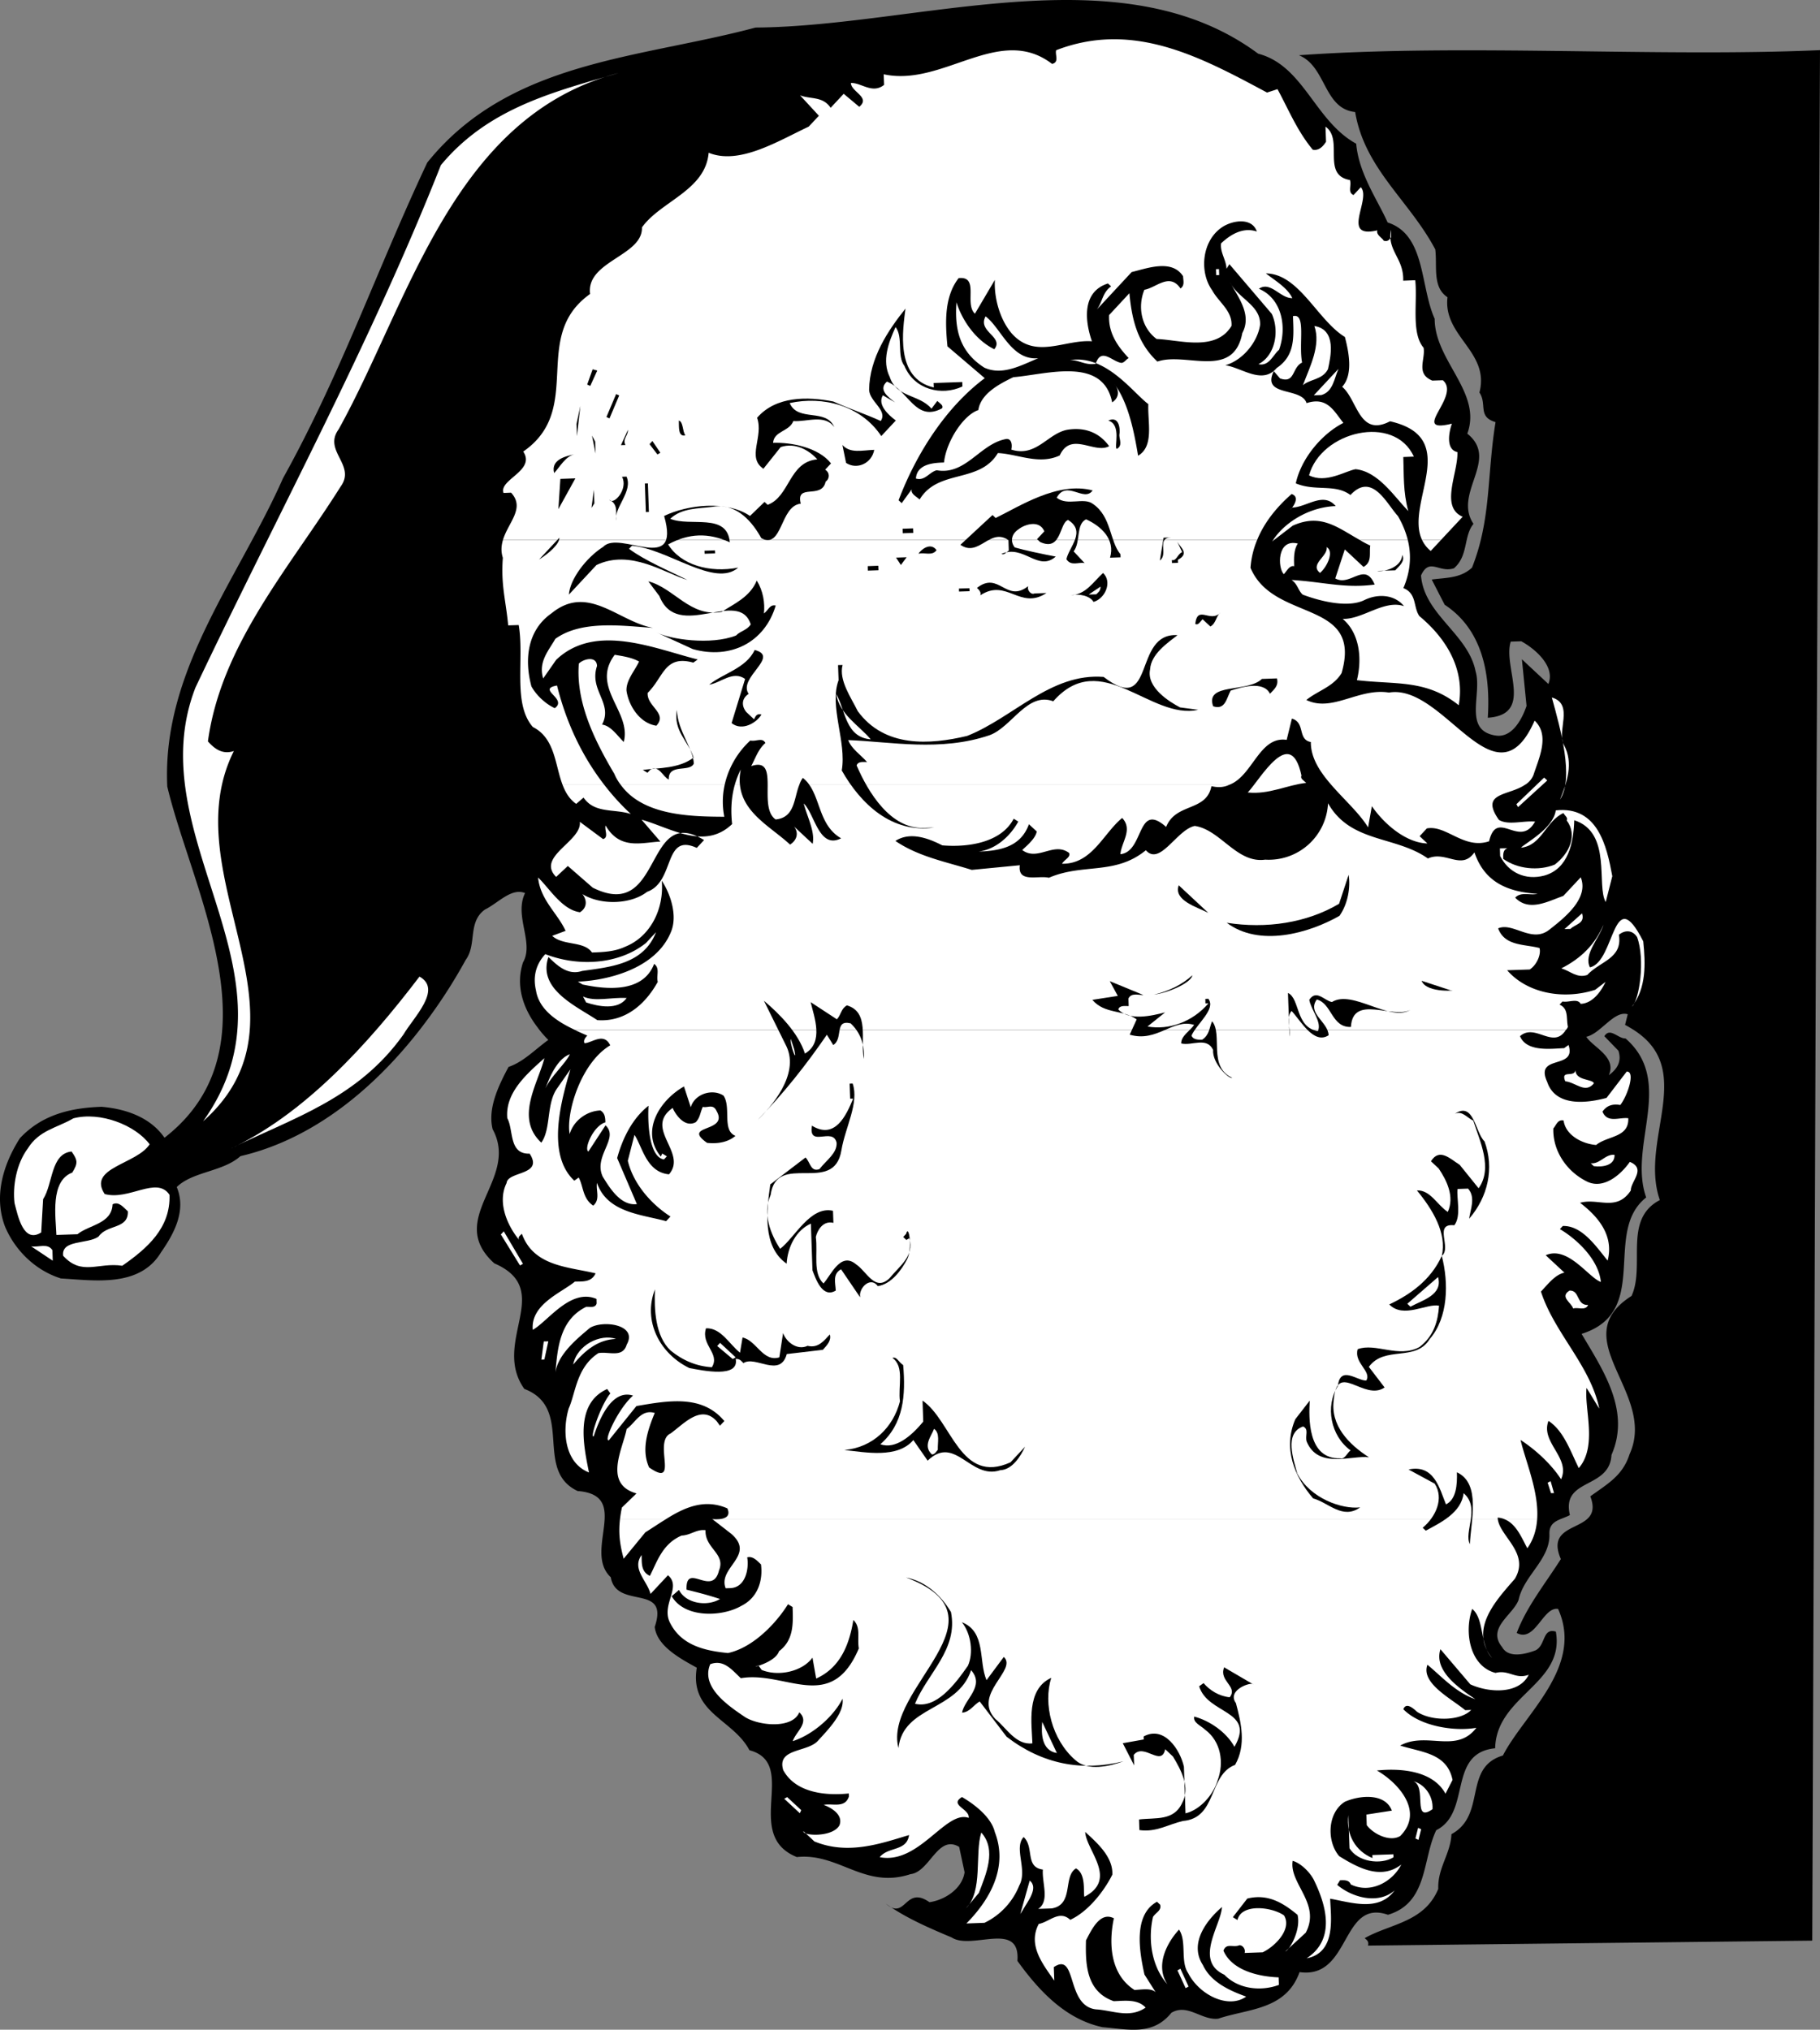 <svg xmlns="http://www.w3.org/2000/svg" width="120.866" height="134.772"><rect width="100%" height="100%" fill="#808080" stroke="none"/><path d="M28 68.217c-3.102 4.039-7.2 7.426-12.032 8.55-1.164 1.044-3.164 1.012-4.23 2.051.656 1.578-.192 3.11-1.047 4.34-1.418 2.352-4.438 1.856-6.645 1.73-1.719-.538-3.07-1.894-3.723-3.472-.773-2.074-.047-4.2.996-5.836 1.446-1.55 3.332-2.02 5.43-2.09 1.606.14 3.227.688 4.176 2.055 2.617-2.031 3.664-4.578 3.844-7.328h13.23m78.383 0c-.332.285-.676.543-1.035.625.426.687 2.047 1.332 1.492 2.55.582-.421.867-.93.64-1.624l-.933-.965c.379-.614.906.168 1.406.148 3.305 2.887.149 7.102 1.371 10.559-2.922 2.304.364 7.594-4.289 9.058 1.383 2.352 3.281 5.086 1.985 8.036-.121 2.304-3.352 1.515-2.762 3.996-.59.32-1.39.351-1.36 1.25.06 1.699-1.703 2.761-2.046 4.375-.368 1.011-2.137 1.875-1.094 3.14.43.785 1.617.442 2.21.219.688-.32.45-1.516 1.356-1.246.625 3.48-3.953 4.242-4.03 7.746-3.192.313-1.552 4.258-3.911 5.438-.934 1.933-.535 4.824-3.207 5.617-3.14-1.09-2.453 4.289-5.871 3.808-.91 2.532-3.418 2.418-5.395 3.09-1.097.137-2.039-1.031-3.117-.39-1.246 1.542-2.863 1.097-4.57.957-2.418-.516-4.184-2.356-5.656-4.403.207-2.71-3.024-.695-4.356-1.55-1.523-.645-3.047-1.294-4.383-2.25 1.344 1.156 1.258-1.243 2.899-.098.996-.137 2.172-.88 2.332-1.985l-.36-1.687c-1.43-.852-1.941 1.668-3.238 1.812-3.066 1.008-4.75-1.433-7.543-1.136-3.652-1.473.184-6.211-3.148-7.094-1.075-2.063-3.989-2.461-3.496-5.48-1.02-.567-2.649-1.41-2.793-2.708.996-2.933-2.543-1.109-2.918-3.296-1.864-1.739 1.41-5.454-2.204-5.727-2.949-1.398-.19-5.496-3.539-6.781-2.21-3.125 2.075-6.578-1.992-8.336-3.304-2.988 1.707-5.563-.11-8.903-.347-1.386.4-2.914 1.056-4.14.988-.332 1.761-1.16 2.64-1.793a6.722 6.722 0 0 1-.715-.832h70.684"/><path d="m120.573 68.217-.222 60.64-29.504.329c.086-.301-.117-.395-.219-.493 1.668-.957 3.965-1.039 4.887-3.273-.047-1.399.82-2.328.875-3.633 2.36-1.281.746-4.43 3.418-5.223 1.406-2.75 5.398-5.89 3.664-9.734-1.004-.164-1.524 2.258-2.746 1.598.64-1.723 1.886-3.266 2.93-4.907-1.196-2.757 2.945-1.601 1.956-4.167 1.172-.844 2.153-1.38 2.606-2.793 1.855-4.067-4.371-7.653.133-10.512.93-2.035-.578-5.082 1.879-6.367-1.418-4.07 2.62-8.813-2.016-11.465h12.36m-105.805 0c.347-5.32-2.575-11.41-3.66-15.992-.368-7.696 4.722-13.774 7.69-20.48 3.86-6.942 6.22-13.829 9.575-20.95C33.84 4.002 42.441 3.9 50.174 1.83c10.806-.078 24.24-5.05 33.38 1.734 3.031.793 3.758 4.473 6.511 5.977.172 1.996 1.434 3.754 2.086 5.23 2.532.813 2.149 4.227 3.125 6.395 0 2.8 3.172 4.89 2.168 7.629 2.16 1.726-.964 3.937.41 5.988-.671.824-.328 2.113-1.296 2.95-.993.331-1.63-.743-2.188.476.192 2.594 3.14 3.89 3.625 6.375.453 1.488-.863 3.934 1.352 4.258 1.105.16 1.758-1.164 2.031-1.973l-.309-3.094 1.758 1.641c.461-1.117-.777-2.273-1.8-2.836l-.7.023c-.539 1.72 1.57 4.848-1.523 5.055.195-3.008-.406-5.89-2.864-7.504l-.859-1.672c.895-.129 1.899-.066 2.676-.793 1.285-3.246.984-6.136 1.562-9.66-1.214-.36-.543-1.183-1.07-1.965.707-2.726-2.43-3.718-2.121-6.328-1.023-.664-.672-2.078-.812-3.175-1.715-3.243-4.688-5.34-5.32-9.122-2.11-.222-1.907-3.03-3.735-3.77 10.781-.776 23.918.138 34.605-.339l-.238 50.406-.055 14.48h-12.36a3.526 3.526 0 0 0-.292-.163l.176-.707c-.582-.172-1.133.39-1.715.87H35.698c-.941-1.226-1.48-2.75-.965-4.312.754-1.324-.609-3.078.137-4.605-.914-.367-1.777.66-2.664 1.094-1.168.84-.52 2.32-1.281 3.347a34.618 34.618 0 0 1-2.926 4.477H14.77"/><path fill="#fff" d="M44.183 100.897c-.457.28-.899.585-1.325.847l-1.44 1.754c-.27-1.004-.345-1.71-.247-2.601h3.012m55.289 0c.18 1.152 2.133 2.257 1.129 3.933-1.153 1.34-3.086 3.313-1.516 5.258-.832-.871-.492-2.586-1.316-3.258-.547 1.52-.168 3.809 1.55 4.25.891-.23 1.317.453 2.204.121-.653 1.324-2.66 1.196-3.88.637l-1.984-2.332c-.449 1.418 1.192 2.562 2.32 3.32-1.316-.453-2.253-1.52-3.183-2.289-.457 1.219 1.578 2.246 2.508 3.016l.398-.016c-.676.723-2.574.79-3.597.125-.207-.191-.723-.676-.907-.168 1.14 1.16 3.453 1.48 4.848 1.23-1.34 1.75-3.297.22-5.063 1.18 1.415.45 3.118.493 3.48 2.282l-.468.914c-.855-1.57-3.058-1.696-4.555-1.54 1.329.754 3.196 2.688 1.551 4.348-.683.422-1.804-.136-2.226-.722l-.024-.7 1.692-.261c-.442-1.184-2.137-1.024-3.121-.59-1.176.742-1.211 2.644-.375 3.613 1.226.758 2.757 1.606 4.12.559-.562 1.12-2.03 1.972-3.355 1.316-.11-.297-.41-.285-.71-.273l-.188.304c1.031.868 2.746 1.305 3.812.368-1.047 1.437-2.87.8-4.281.55.043 1.2.426 3.586-1.562 3.957 1.957-1.27 1.277-3.547.52-5.12-.216-.493-.84-1.173-1.446-1.352-.25 1.511 1.898 2.836.867 4.773l-1.36 1.25c.297-.113 1.051-1.437.817-2.434-.926-.765-1.95-1.43-3.34-1.082l-.957 1.235.305.187c.261-1.109 2.273-.879 3.094-.304.53.879-.532 2.02-1.418 2.449l-1.2.043c.09-.305-.218-.594-.414-.488-.398.117-.808-.172-.992.336.547 1.28 2.262 1.722 3.668 1.773l.016.5c-1.188.441-2.692.293-3.625-.676-2.035-.93-.215-3.293-.157-4.496-.972.836-2.218 2.379-1.27 3.848.544 1.18 1.864 1.734 2.876 2.101-1.168.84-3.106-.093-3.856-1.566-.527-.785-.074-2.102-.601-2.883-.77.828-1.617 2.36-.774 3.629-1.043-1.164-1.304-2.957-.957-4.469.192-.304.586-.422.473-.816l-.207-.192c-1.57.856-1.187 3.243-.832 4.832l.742 1.172c-.312-.289-.906-.168-1.406-.148-1.637-1.047-1.711-3.145-1.367-4.758-.918-.469-1.477.754-1.852 1.465-.043 1.605.02 3.402 1.844 4.039.7-.023 1.594-.156 2.117.426-1.078.738-2.195.18-3.3.117-2.008-.23-1.235-3.86-2.798-2.805l.032.899c-.739-1.075-1.785-2.336-1.032-3.766.696-.125 1.368-.95 2.09-.273 1.18-.54 2.235-1.88 2.797-3 .059-1.204-1.074-2.16-1.8-2.836.042 1.199 2.21 3.125-.051 4.304-.106-.199.148-1.507-.563-1.882-.883.53-.117 2.406-1.61 2.656l-.898.031c.782-.527.239-1.707.309-2.61-1.207-.16-.555-1.484-1.277-2.16-.676.727.277 2.192-.29 3.215a4.663 4.663 0 0 1-2.312 2.48l-1.2.044c1.641-1.66 2.766-3.801 1.888-6.07-.235-.993-1.364-1.852-2.18-2.325-.883.532.527.782.445 1.383-1.52-.547-3.293 3.117-5.91 2.61.574-.72 1.789-.364 1.95-1.47-1.884.567-4.055 1.344-6.29.423l-.723-.676c-.09.3 1.915.433 2.387-.387.278-.707-.543-1.18-1.047-1.363.594-.121 1.41.25 1.68-.559l-.008-.199c-1.394.148-3.5.023-4.355-1.55-.453-1.485 1.66-1.157 2.332-1.981.77-.828 1.734-1.864 1.605-2.758-.562 1.121-1.918 2.367-3.304 2.816.18-.605 1.156-1.242.433-1.914-.46 1.114-2.672.89-3.59.324-1.129-.761-2.972-2-2.324-3.52.887-.331 1.414.349 2.031.93 2.985-.507 5.989 2.391 7.836-1.976-.12-.695.153-1.406-.363-1.887-.25 1.508-.793 3.13-2.469 3.887l-.246-1.39c-.668.921-2.258 1.277-3.375.816l-.21-.293c-.794.226 1.097-.137 1.366-.95.977-.734.938-1.831.899-2.933l-.305-.187c-.758 1.226-2.3 2.882-3.988 3.242-1.508-.149-3.121-.492-3.875-2.067-.543-1.183.816-2.332-.11-3.097l-1.156 1.238c-.234-.89-1.261-1.656-.594-2.578.02.5-.058 1.101.551 1.379.469-.914.824-2.13 2.11-2.676.597-.02.984-.434 1.586-.355-.059 1.203 1.355 1.554.894 2.671-.437 1.817-2.223-.62-2.156 1.278.707.176 1.414.351 2.223.62-.883.532-2.293.282-2.723-.605l-.485.418c.852 1.473 3.348 1.383 4.625.641 1.082-.54 1.442-1.652 1.305-2.75-.207-.191-.523-.582-.918-.469.121.598-.031 2.004-1.129 2.043l-.3.008c-.547-1.379 2.027-2.172.374-3.613l-1.222-.95h52.129m2.609.001c-.05.675-.238 1.324-.652 1.906-.356-.656-.719-1.582-1.465-1.906h2.117"/><path fill="#fff" d="M41.171 100.897c.027-.243.07-.508.129-.797l.969-.938c-2.223-.621-.907-2.969-.653-4.277.586-.422.953-1.336 1.867-1.067-.464 1.118-.917 2.434-.375 3.618 2.051 1.425.239-1.711 1.422-2.254.88-.63 2.032-1.973 3.075-.805l.207.289.293-.309c-1.465-1.75-3.653-1.375-5.84-.996l-1.825 2.266c-.394.113.63-2.125 1.602-2.961-1.418-.45-2.246 1.582-2.61 2.695-.292.211.43-2.015 1.102-2.84l-.21-.292c-2.169.976-1.571 3.757-1.208 5.542-1.625-.64-1.797-2.738-1.347-4.253.464-1.016.504-2.72 1.972-3.672.696-.125 1.614.343 1.88-.567.753-1.324-1.56-1.644-2.438-1.113-.875.73-2.14 1.773-2.297 2.98.14-1.605.277-3.511 2.047-4.375.3-.008.601.082.691-.222l-.008-.3c-1.73-.74-3.25 1.515-4.234 2.05-.156-1.695 1.918-2.469 2.793-3.2.5-.019 1.101.06 1.379-.55-1.817-.438-4.117-.457-4.895-2.63-.093.102-.293.212-.183.407-.73-.875-1.489-2.449-.832-3.773.07-.805 2.484-.489 1.53-1.953-1.398.047-1.054-1.567-1.483-2.352-.157-1.695 1.3-2.945 2.464-3.988-.441 1.715-1.964 3.972-.207 5.61.668-.923.313-2.61 1.075-3.638l.859-1.23c-.629 2.121-1.606 5.656.258 7.394l.293-.21c.32.59.25 1.39.965 1.867.484-.418.164-1.008.25-1.512.668 1.98 2.972 2.098 4.59 2.543l.288-.309c-1.332-.855-2.48-2.214-2.832-3.703l.442-1.718c.527.78.785 2.476 2.293 2.62 1.25-1.445-1.707-3.038.246-4.41.11.297.75 1.375 1.535.946.29-.309.277-.61.465-1.016.3.09.691-.223.91.27.852 1.468-2.371.882-.629 2.12.703.079 1.402-.046 1.887-.464-.914-.367-.266-1.89-.793-2.672-.719-.477-1.906-.137-2.176.773l-.45-1.382c-1.667.957-2.894 3-1.538 4.656l.094-.203.308.187-.195.207c-1.004-.164-1.086-2.465-1.024-3.566-1.07.84-1.726 2.16-2.082 3.476l1.309 3.055c-1.094.137-1.84-1.137-2.266-1.82-.648-1.379 1.114-2.543.184-3.41l-1.14 1.742c-.31-.192.34-1.715 1.132-1.942-.012-.3-.023-.601-.328-.789-.898.032-1.777.66-2.047 1.57-.25-1.39.734-4.726 2.695-5.894-.43-.887-1.207-.16-1.707-.14-.105-.2.09-.407.184-.508-.266-.114-.55-.235-.84-.383h65.832c-.836 1.344-2.035-.473-3.05.422.437 1.082 2.128.824 2.93.797l.292-.211c.559 1.683-2.281.578-1.418 2.449.559 1.684 2.652 1.41 3.941 1.066l1.34-1.75c.598-.02.055 1.602-.425 2.22-.5-.087-.899.027-1.184.44.328.79 1.113.36 1.715.438.047 1.3-1.36 1.148-2.137 1.777-.902-.07-2.023-.629-2.16-1.625-.402-.086-.488.317-.68.524-.05 1.504.899 2.87 2.223 3.523 1.121.563 2.285-.48 2.855-1.3 1.118.46.047 1.3.067 1.898-.95 1.434-2.184.476-3.371.82 1.129.86 2.273 2.121 1.832 3.836-.727-.875-1.68-2.34-2.98-2.297l-.192.207c1.12.66 2.57 2.012 2.722 3.508-.808-.273-2.183-2.426-3.664-1.773l1.243 1.156c-.598.121-1.075.738-1.559 1.258.898 2.77 3.273 4.886 3.875 7.77-.316-.493-.531-.884-.848-1.372-.152 1.406.735 3.875-.515 5.32-.54-1.082-.989-2.468-2.012-3.132-.55 1.422 1.488 2.449.836 3.875-.633-.98-1.668-1.946-2.691-2.61.343 1.45 1.238 3.47 1.101 5.285h-2.117a1.333 1.333 0 0 0-.504-.128.73.73 0 0 0 .012.128h-52.13l-.01-.008c-.306-.09 1.41.25.972-.734-1.551-.676-2.899-.031-4.121.742H41.17m-7.769-65.042c.348-1.172 1.493-2.106.54-3.141l-.5.02c-.329-.891 2.152-1.477 1.308-2.75 4.102-2.844.434-7.618 4.438-10.462-.278-2.19 3.511-2.523 3.445-4.421 1.242-1.743 4.219-2.45 4.43-4.957 2.03.828 4.578-.762 6.644-1.735l.676-.722-1.25-1.356c.71.273 1.504.047 2.031.828l.867-.93 1.032.864c.777-.63-.536-.985-.555-1.582.7-.024 1.426.75 2.207.125l-.027-.703c3.933.863 7.687-3.368 11.183-.688.496-.117.18-.61.27-.91 5.133-1.98 9.62.465 14.004 2.812l.695-.226c.746 1.375 1.297 2.758 2.34 4.02.406.085.691-.223.883-.528l-.036-1c1.23.856-.289 3.211 1.625 3.543.114.398-.171.809.235.996l.484-.52c.727.778-1.383 3.45 1.098 2.864-.09.305.32.488.426.687.304.09.394-.117.492-.218l-.016-.5c-.254 1.41.863 1.87.817 3.375l.8-.032c.153 1.497-.277 3.516.555 4.485.129.797-.539 1.719.578 2.18l.7-.024c1.238 1.059-2.278 3.582.601 2.883-.184.508-.441 1.715.367 1.887.047 1.398-1.176 3.644.348 4.293l-1.442 1.543H94.44c-1.167-2.45 2.696-6.786-2.128-7.88-2.063 1.071-2.149-1.425-3.18-2.292.77-.825.414-2.414.183-3.305-1.84-1.137-3.046-4.2-5.25-4.223.618.48 1.434.953 1.758 1.641-.8.027-1.441-1.152-2.222-.621 1.523.644 1.886 2.535 1.34 4.055-.387.312-.66 1.12-1.368.949 1.082-.54 1.426-2.153.887-3.336l-2.816-3.3-.192.304c-.02-.598-.437-1.086-.36-1.688.774-.726 1.567-1.054 2.376-.785-.336-.988-1.727-.738-2.41-.215-1.266.946-1.399 2.95-.555 4.121.426.786 1.348 1.356 1.281 2.36-1.039 1.734-3.469.922-4.972.87-1.028-.76-1.274-2.155-.813-3.269.793-.133 1.66-1.16 2.399-.086.292-.21.18-.507.171-.808-.742-1.172-2.421-.516-3.414-.282l-2.312 2.485c.383-.512.36-1.113.945-1.535l-.207-.192c-1.781.563-1.512 2.555-1.066 3.84-1.805-.137-3.758 1.23-5.32-.516-.837-.972-1.188-2.46-1.126-3.562l-1.324 2.246c-.722-.672.313-2.512-1.082-2.363-.957 1.234-.898 2.933-.742 4.531l2.477 2.113c-2.54 1.891-4.532 4.961-5.723 8.106l.207.191.668-.922c-.09.301.316.489.523.68 1.23-2.043 3.97-1.039 5.196-3.082 1.304.055 2.73.805 4.109.156.742-1.625 2.297-.078 3.281-.613-.633-.879-1.547-1.246-2.64-1.11-1.395.149-2.137 1.876-3.856 1.337.086-.403-.027-.801-.426-.688-1.687.36-2.617 2.395-4.53 2.059-.497.117-.774.73-1.38.55.063-1.004 1.262-1.046 1.864-1.066.152-1.406 1.289-3.148 2.28-3.48.16-1.106 1.438-1.754 2.325-2.184 2.195-.176 5.953-1.41 6.562 1.672.489-.317.473-.817.157-1.207.945 1.27 1.316 3.258 1.566 4.75 1.078-.637.625-2.223.68-3.426-1.028-.766-2.817-3.305-5.203-2.922.601-.02 1.011.363 1.71.242.36-1.113 1.094-.14 1.7-.058.2-.008.289-.211.488-.32-.726-.774-1.36-1.653-1.3-2.856l1.347-1.45c.16 1.7.516 3.286 1.86 4.54 1.878-.664 5.046 1.226 5.64-1.899.656-1.222-.285-2.39-.82-3.37.539 1.081 2.054 1.527 2 2.831-.16 1.106-1.118 2.34-2.309 2.68 1.11.164 2.45 1.316 3.41.184 1.27-.848 1.125-2.141 1.082-3.442.89-.23.364 1.79.606 3.082-.688.324-.45 1.414-1.465 1.051l-.414-.484c-.844 1.73 1.836 1.035 2.176 2.125 1.382-.45 1.816.535 2.445 1.312-1.473.754-2.816 2.402-3.16 4.016 1.32.55 2.601.008 3.629.773 1.445-1.555 2.422.613 3.148 1.39.3.512.524 1.044.66 1.595h-3.187c-1.457-.81-2.574-1.797-4.453-.95l-1.239.95h-.062c.785-1.188 2.406-2.188 4.156-2.25-.836-.973-1.898.066-2.898.101-.48.516.78-.629-.032-.902-1.023.894-1.824 1.906-2.289 3.05H33.401m6.731 16.262a15.502 15.502 0 0 0 1.762 1.934c-1.114-.36-2.403-.016-3.141-1.09l-.488.418c-.446-.313-.711-.754-.903-1.262h2.77m7.992 0a5.156 5.156 0 0 0-.023 2.117c-2.25-.011-5.399-.074-6.875-2.117h6.898"/><path fill="#fff" d="M81.62 52.115c-.332.16-.715.192-1.168.086-.34 1.715-2.363 1.086-3.008 2.707-1.96-1.73-1.445 1.653-3.039 1.809.07-.805.844-1.633.118-2.406-1.266 1.042-1.997 3.07-3.997 3.042.188-.308.582-.421.473-.718-1.027-.766-2.082.574-3.11-.192.196-.207.876-.73.962-1.234l-.52-.48c-.547 1.519-1.937 1.765-3.34 1.816 1.098-.14 2.07-.973 2.633-1.992l-.305-.192c-.843 1.633-3.136 1.91-4.742 1.77-.918-.469-2.133-.93-3.113-.293 1.539 1.047 3.352 1.383 5.07 1.922l3.192-.309c-.157 1.203 1.222.656 1.93.832 2.269-.98 4.398-.152 6.44-1.828.938 1.07 2.055-1.371 3.247-1.613 1.707.242 2.789 2.504 4.68 2.238a3.938 3.938 0 0 0 4.171-3.746c1.493 2.648 4.477 2.145 6.633 3.668 1.184-.54 2.23.824 3.09-.406.668 1.976 2.191 2.625 4.195 2.754-.496.117-1.105-.16-1.488.254.934.968 2.207.222 3.195-.114l1.157-1.238c.55 1.379-1.008 2.637-2.078 3.473-1.168.941-2.422-.516-3.407-.082.442 1.187 1.739 1.039 2.746 1.304.118.399-.16 1.11-.648 1.426l-1.5.05c1.355 1.556 3.773 1.97 5.848 1.298l.683-.524c-.277.61-.851 1.43-1.648 1.457-.215-.39-.805-.07-1.207-.156l-.196.207c.614.277.434.883.555 1.48-.043.087-.082.16-.129.192H38.163c-1.152-.54-2.363-1.328-2.566-2.602-.235-.992.039-1.8.617-2.421 2.129.828 4.828.73 6.68-.735l.672-.722c-.825 2.128-3.02 2.304-4.91 2.574-.989.332-1.72-.442-2.235-.926-.727 2.129 1.812 3.238 3.246 4.191 1.809.137 3.168-1.011 4.016-2.543-.114-.394.168-.906-.243-1.191-.734 1.926-3.14 1.71-4.753 1.367l-.309-.191c1.8-.063 5.176-.781 6.188-3.317.46-1.117-.09-2.597-.618-3.382.164 1.898-.77 3.73-2.449 4.39-.687.324-1.488.352-2.187.375-.528-.781-1.918-.433-2.641-1.105l.89-.332c-.542-1.184-1.675-2.043-1.828-3.54.727.676 1.579 2.145 2.786 2.305.488-.316.468-.816.156-1.207 1.226.758 3.226.688 4.297-.148 1.879-.668 1.066-3.942 3.3-2.918l.485-.52c-3.988-2.46-2.711 5.5-7.395 3.16L37.71 57.5l-.777.726c-1.348-1.352 1.722-2.36 1.574-3.657l1.543 1.145c.394-.113.078-.602.168-.902.957 1.664 2.441 1.113 3.64 1.07l-1.253-1.457c1.921.535 4.175 2.055 6.015.293-.101-.914-.055-1.781.176-2.602h.344c.195 1.895 2.09 2.809 3.328 3.965.492-.316.574-.82.258-1.207l1.242 1.156c.172-.808-.363-1.789-.594-2.68.727.673 1.008 3.067 2.484 2.313-1.406-.812-1.363-2.488-2.109-3.547H81.62"/><path fill="#fff" d="M53.081 52.115c-.367.918-.293 2.168-1.57 2.297-.606-.418-.531-1.445-.531-2.297h2.101m48.184 0c-1.098.742-3.012.489-1.723 2.324.613.375 1.602.043 2.402.114-1.035 1.84-2.53-.91-3.054 1.308-1.68.559-2.84-1.101-4.133-.855l-.48.515.515.485c-1.504-.05-2.95-1.399-3.687-2.477l-.25 1.41c-.563-.93-1.594-1.843-2.442-2.824h12.852m-63.903 0c-.511-1.332-.492-3.094-1.976-3.844-1.356-1.55-.555-4.48-.938-6.769l-.699.023c-.16-1.695-.492-2.683-.355-4.488-.137-.426-.102-.816.007-1.184h50.086a5.869 5.869 0 0 0-.441 1.848c1.527 3.652 7.477 2.043 6.047 6.996-.567.918-1.559 1.153-2.34 1.781 1.73.84 3.477-.82 5.488-.492 3.68-.629 7.074 7.758 9.672 1.864 1.031.964.285 2.492-.074 3.605a1.33 1.33 0 0 1-.574.66H88.413c-.762-.875-1.37-1.804-1.36-2.844-.905-.171-.347-1.289-1.257-1.558l-.348 1.414c-1.828-.27-2.257 2.422-3.828 2.988H53.75a2.04 2.04 0 0 0-.435-.465 1.728 1.728 0 0 0-.234.465H50.98c-.004-.887-.086-1.586-1.094-1.246.281-.512.46-1.117.945-1.535-.21-.39-.601-.078-1.004-.164a5.685 5.685 0 0 0-1.703 2.945h-6.898a3.15 3.15 0 0 1-.426-.73c-1.277-2.157-2.567-4.711-2.36-7.32.29-.31 1.184-.544 1.208.156-.543 1.62 1.085 2.465.335 3.89.602.082 1.028.766 1.442 1.153.531-2.02-2.227-3.625-.602-5.786.504.086 1.106.165 1.617.446-.28.61-.859 1.23-.835 1.93.136.996.878 2.171 1.984 2.332.77-.829-.645-1.278-.578-2.18 1.066-1.04 1.113-2.54 3.031-2.008l.293-.21c-2.824-.7-6.789-2.466-9.402.026l-.86 1.235c-.336-1.09.34-1.817.809-2.633 1.758-1.262 4.473-.856 6.48-.727-2.316-.418-4.308-2.949-6.738-.964-1.66 1.16-1.789 3.164-1.332 4.851.32.586.941 1.168 1.55 1.445.88-.628-1.241-1.257.15-1.503.6 2.417 1.636 4.66 3.14 6.597h-2.77"/><path fill="#fff" d="M48.796 52.115c.102-.351.23-.691.398-1.023-.074.375-.09.715-.054 1.023h-.344m35.816-16.261-.125.097c.02-.035.043-.066.063-.097h.062m8.879 0c.25 1.007.188 2.074-.293 3.195.914.367.645 1.277 1.067 1.863 1.855 1.54 3.027 3.598 2.61 5.914-2.165-1.726-4.153-1.355-6.763-1.664.352-1.414.192-3.11-.945-4.07 1.305.055 2.758-1.297 4.074-.844-.629-.777-1.73-.84-2.617-.41-1.082.539-2.898.101-4.113-.356-.313-.289-.324-.687-.735-.972 2.106.125 3.524.574 5.516.304-.656-1.574-1.598.157-2.617-.406l.633-1.926 1.242 1.16c.586-.32.367-.913.45-1.417a6.22 6.22 0 0 1-.696-.371h3.187m2.203 0-.68.73a2.071 2.071 0 0 1-.573-.73h1.253M41.073 4.85C30.07 7.732 27.194 20.04 22.487 28.51c-1.05 1.441 1.184 2.363.133 3.8-3.41 5.422-7.937 10.485-8.812 16.919.52.582 1.03.863 1.722.64-4.113 8.246 5.817 17.606-2.043 24.586 6.965-9.75-4.363-18.86-.507-28.8 5.5-11.598 11.613-22.821 16.3-34.692 3.168-3.813 7.535-4.867 11.793-6.113m39.68 13.023.2-.008.015.398-.2.008-.015-.398M66.03 23.19c.672-.825-1.14-1.165-.578-2.184 1.028.765 1.703 2.945 3.5 2.781-1.086.438-2.36 1.184-3.582.625-1.637-1.043-1.988-2.531-1.851-4.34.34 1.09 1.187 2.461 2.511 3.117"/><path d="m62.015 25.729-.012-.297 1.902-.067.008.297c-1.375.649-3.191.215-3.848-1.363-.523-.684-.066-1.903-.59-2.582-.464 1.015-.925 2.234-.386 3.316.45 1.383 1.941 1.133 2.773 2.102l.383-.512c.207.191.414.285.32.488-1.769.961-2.246-1.222-3.664-1.773-.582.52.036 1 .547 1.383l-.816-.473c-.379.613.344 1.29.86 1.672l-.966 1.035c-1.37-2.055-3.894-2.668-6.082-2.191.547 1.28 2.414.316 2.961 1.597-.632-.879-1.816-.336-2.718-.402-.274.707-1.278.645-1.348 1.445 1.2-.039 3.012.297 3.848 1.367l-.387.415c.308.187.32.59.031.796-.258 1.211-2 .07-1.652 1.461-1.395.149-1.196 3.043-2.621 2.293-.535-.98-1.582-2.347-3.176-2.09-.996.133-2.098.07-2.871.801 1.32.555 3.785-.433 3.957 1.563-1.426-.653-2.727-.606-4.098.14.848 1.371 2.766 1.907 4.656 1.54-1.554 1.355-4.648-1.239-7.054-1.454l-.196.207c1.028.766 2.551 1.41 3.875 2.067-1.515-.45-3.773-2.07-6.039-.992l-1.832 1.964c.067-1 1.118-2.437 2.29-3.18 1.062-1.136 5.171 1.923 4.035-2.042 1.57-.754 4.164-1.047 5.703 0l.965-.934.207.195c1.484-.554 1.402-2.851 3.296-3.019-.52-.582-1.441-1.148-2.43-.816l-1.148 1.441c-1.129-.758.028-2.102-.418-3.387 1.25-1.445 3.352-1.418 5.063-1.078 1.02.465 2.133.828 3.148 1.293.477-.719-.746-1.277-.773-2.074.027-2.106 1.262-3.95 2.414-5.387-.156 1.305-.738 4.63 1.883 5.235"/><path fill="#fff" d="M88.19 24.514c-.374.715-1.18.644-1.664 1.062.457-1.219 1.207-2.644.762-3.93 1.508.247 1.074 2.063.903 2.868"/><path d="m39.358 24.521.305.086-.465 1.02-.203-.094.363-1.011m1.559 1.644.203.094-.644 1.523-.203-.094.644-1.523"/><path fill="#fff" d="m87.75 26.232-.5.016 1.64-1.758c-.282.61-.348 1.516-1.14 1.742"/><path d="m38.316 28.959.226-2.008-.258 1.207zm7.199-.051c-.496.117-.418-.586-.434-.984.305.09.227.691.434.984m-3.977.641-.3.008.464-1.016c.012.399-.379.613-.164 1.008m-1.984.566-.242-1.191.214.394zM74.335 28.9c.008.301.223.696-.168.907-.203-.09.344-1.61-.566-1.88.687-.323.816.47.734.973m-31.199.59.191-.207.528.781-.196.11-.523-.684m-4.981.676c-.597.121-.972.836-1.355 1.246-.234-.89.758-1.125 1.355-1.246m19.903-.296c-.168.905-1.153 1.343-1.871.866l-.243-1.191c.52.582 1.313.351 2.114.324"/><path fill="#fff" d="m93.894 30.318-.7.028c.043 1.199-.02 2.3.329 3.59-.934-.97-1.997-2.633-3.5-2.782-.696.125-1.97.969-3.09.41.8-2.93 5.664-4.101 6.96-1.246"/><path d="m37.081 33.807.133-2.008.996-.035zm4.527-2.161c.438.985-.828 2.032-.695 2.926-.02-.5.16-1.105-.45-1.386.313.39 1.274-.747.845-1.528l.3-.011m1.219.457.2-.008.066 1.898-.2.008-.066-1.898m-3.547 1.625.16-1.208.032.903zm33.282-1.165c-.575.82-1.727-.738-2.387.485.723.574 1.8-.063 2.418.418 1.23.855 1.086 2.46 1.816 3.336l.008.203-.7.023c.356-1.215-.573-2.082-1.589-2.547-.691.325-.348 1.512-.828 2.13l.73.777c-.406-.086-.894.23-1.21-.258.171-.809 1.335-1.848.109-2.606-.594.22-.426 2.114-1.852 1.465l-.207-.191.485-.52c-.329-.789-1.317-.453-1.707-.14-.489.316-.57.82-.258 1.21.605.176 1.816.438 2.722.606-1.164 1.04-2.129-.828-3.609-.176.203.094.297-.11.492-.218l-.023-.696c-1.23-.86-1.961 1.168-3.192.309l2.133-1.977.207.196c1.574-.758 4.117-2.446 6.442-1.829M35.8 37.15l1.348-1.445c.015.399-.665 1.024-1.348 1.445m24.152-1.742-.012-.3.7-.024.011.3-.699.024m-13.16 1.36-.008-.2.7-.023.007.2-.699.023m15.402-.238c-.289.41-.796.128-1.195.241.094-.203.774-.828 1.195-.242m15.579-.843c-1 .035-.16 1.105-.747 1.527l.247-1.508.5-.02m.453 1.485.007.2-.402.015-.008-.2c.305.09.387-.414.684-.523l-.324-.691c.215.394.828.773.043 1.199m-18.399.344-.32-.489.703-.023zm0 0"/><path fill="#fff" d="M86.19 36.092c-.285.41-.261 1.012-.246 1.508-.304-.086-.488.32-.683.527-.41-.387-.48-2.387.93-2.035m1.472 1.949c-.722-.574.559-1.117.438-1.715.511.281.047 1.301-.438 1.715"/><path d="m57.636 37.889-.008-.297.7-.027.011.3-.703.024m-9.707 2.741c.781-.526 1.867-.964 2.328-2.081.422.683.55 1.48.476 2.183.293-.21.38-.613.782-.527-.715 2.426-2.977 3.606-5.504 2.895l-2.438-1.118c.914.47 3.633.875 5.309.215.289-.308.691-.324.976-.734-.789-2.473-4.863 1.172-6.07-1.887l-.734-.976c1.715.441 2.785 2.406 4.875 2.03m44.731-2.76-1.2.038c.3.09 1.594-.156 1.664-1.058.211.394-.176.707-.465 1.02M72.62 39.967c-.215-.39-.922-.567-1.515-.446.996-.035 1.468-.851 2.148-1.476.621.578.16 1.695-.633 1.922m-4.34-1.047c-.09.3.22.594.418.484l.797-.027c-1.758 1.164-2.637-1.008-4.394.152.09-.203-.118-.394-.22-.492 1.462-1.152 1.938 1.035 3.4-.117m-4.591.36-.007-.2.699-.023.008.199-.7.023"/><path fill="#fff" d="m72.8 39.463-.5.015.785-.527c.008.3-.187.406-.285.512"/><path d="M81.05 40.674c-.293.21-.277.71-.668.926l-.52-.485c-.191.207-.285.41-.488.317.156-1.305 1-.035 1.676-.758m-31.332 5.398c-.488.317-.473.817-.156 1.207l.515.48c.094-.202.188-.405.489-.316-.282.512-1.262 1.145-1.981.57l.898-2.933c-.82-.574-1.593.254-2.386.383.875-.73 2.46-1.086 3.02-2.305 1.718.438-1.137 1.84-.4 2.914m28.481-3.898c-.68.527-1.757 1.262-1.82 2.265-.258 1.211 1.277 2.157 1.988 2.532l1.207.16c-3.175.71-6.449-4.18-9.625-.567-1.722-.64-2.742 1.7-4.222 2.25-3.266 1.114-6.59.43-9.395.329.219.593.832.972 1.25 1.457-.2.008-.601-.078-.691.226.761 1.774 2.246 4.223 4.445 4.145l.7-.024c-2.786.399-4.856-1.53-6.134-3.789.332-1.91-.851-4.273-.21-5.996l-.036-1 .301-.008c-.266 1.008.574 2.18 1.008 3.067 1.785 2.437 4.781 2.234 7.262 1.644 3.058-1.207 5.554-4.195 9.066-3.918 3.496 2.68 1.898-2.969 4.906-2.773"/><path fill="#fff" d="M57.827 49.092c-1.703-.14-1.668-1.946-2.304-3.024.25 1.391 1.472 2.051 2.304 3.024"/><path d="M84.804 45.045c.117.496-.176.707-.465 1.02-.43-.887-1.918-.434-2.61-.211-.28.511-.355 1.312-1.164 1.042-.554-1.582 2.27-.882 3.239-1.816l1-.035m-38.727 5.656c-.277.61-1.703-.039-1.664 1.059-.406-.184-.633-.977-1.222-.656l-.196.207-.304-.192c1.097-.137 2.398-.082 3.37-.816-.335-1.09-1.359-1.754-1.109-3.164.051 1.398 1.09 2.562 1.125 3.562"/><path fill="#fff" d="M103.87 49.482c.64 1.18.188 2.497-.273 3.614.949-1.434.035-4.703-.54-6.785 1.516.445.282 2.289.813 3.171m-17.441 2.012c-.09.203.113.297.316.488-1.293.145-2.472.786-3.879.637.867-.93 2.844-4.504 3.563-1.125m16.117.136.207.192-1.941 1.77-.106-.196 1.84-1.765m4.527 6.547-.437 1.715c-.637-1.079.437-4.618-2.09-5.43-.047 1.504-.39 3.215-1.977 3.672-1.289.344-2.406-.219-2.945-1.301l-.016-.5.497-.016c-.293.11-.286.41-.274.711.926.668 2.332.82 3.418.38.973-.735 1.531-1.954.797-2.93.094-.204-.113-.293-.219-.493-1.183.543-1.426 2.153-2.82 2.301.289-.308 2.156-1.277 2.312-2.48 2.793-.301 3.387 2.382 3.754 4.37"/><path d="M88.956 60.81c-2.058 1.172-5.328 2.086-7.488.461 2.617.41 5.305.016 7.46-1.261l.634-1.922c.129.797-.032 1.902-.606 2.723m-8.711-.196c-.715-.375-2.332-.82-1.965-1.832l1.965 1.832"/><path fill="#fff" d="m104.296 61.678-.398.011 1.164-1.043c.222.696-.477.72-.766 1.032m4.832.828c.152 1.496.207 3.098-.75 4.332.488-.418.89-3.133.34-4.617-.317-.489-.817-.469-1.207-.157.258 1.59-1.238 1.743-2.106 2.676-.695.223-1.109-.261-1.718-.441 1.28-.645 2.246-1.578 2.8-2.899-.27.91-1.332 1.946-.902 2.832 1.691-.359 1.5-5.757 3.543-1.726m-82.332 6.18c-3.055 4.308-7.414 5.562-11.543 7.609 4.922-2.274 9.164-6.926 12.605-11.45 1.532.848-.402 2.716-1.062 3.84m14.82-2.417c-.57.82-1.879.566-2.691.293l-.211-.395c.812.375 1.902.035 2.902.102"/><path d="M76.632 66.045c.992-.234 1.879-.668 2.555-1.29-.082.5-1.559 1.153-2.555 1.29"/><path d="M75.933 66.068c-.301.012-.809-.172-.993.235l.016.5c-.2.008-.601-.078-.691.222.726.778 2.215.426 3.11.196l-1.169.937c1.41.254 2.992-.3 4.047-1.539l-.2.008-.007-.3.2-.009c.523.684-.747 1.63-1.118 2.442.11.297.512.281.711.273.488-.316.473-.816.656-1.222.73.875-.293 3.011 1.332 3.753-.195.11-1.332-.953-1.265-1.855-.43-.887-1.41-.25-2.118-.426-.015-.5.575-.82.86-1.23-1.418-.453-2.461 1.187-4.281.648l.464-1.015c-.921-.668-2.113-.329-2.945-1.297l1.691-.262-.535-.98 2.235.921m-22.477 3.887c1.274-.746.613-2.422.379-3.414l1.742 1.14c.29-.312.274-.71.668-.925 1.516.45.88 2.27 1.125 3.562.063-1-.262-1.793-.883-2.37-1.109-.262-.464 1.019-1.152 1.44l-.422-.683c-1.336 1.945-2.867 3.902-4.605 5.664.87-.832 2.797-3 1.93-4.87l-1.508-3.052c1.03.867 2.277 2.125 2.726 3.508m42.879-4.199c.7-.024-1.594.258-1.926-.633l1.926.633m-8.812 2.711c.277-.613-.45-1.387-.575-2.082.477-.719 1.004.066 1.508.148 1.371-.851 3.852 1.363 5.223.516-1.18.644-3.84-1.067-3.965 1.14-1.297.043-1.254-1.558-2.266-1.824-.668.926.754 1.477.785 2.375-.98.637-1.832-.937-2.457-1.613-.386.414-.062 1.102-.14 1.703l-.102-2.898c.813.375.48 2.285 1.989 2.535"/><path fill="#fff" d="M52.745 69.682c.238 1.09-.316-.391-.226-.696l.226.696M36.226 72.26c.09-.203.632-1.926 1.62-2.258-.28.61-1.25 1.445-1.62 2.258"/><path d="M55.878 76.377c-.492 3.016-4.297.047-4.7 2.965-.554 1.219-.007 2.601.63 3.578.972-.734 2-2.871 3.511-2.524l.028.801c-.707-.176-1.082.535-1.168.942.14 1.093-.215 2.406.508 3.082.484-.516 1.128-2.14 2.16-1.274.715.473 1.261 1.856 2.23.922.672-.824 1.653-1.46 1.309-2.648l-.196.11-.207-.196.192-.207c.176-.707.437.984.062 1.699-.379.715-1.047 1.637-1.941 1.77-.422-.586-1.102-.063-1.184.542l.008.2-1.265-1.86c-.586.32-.368.914-.352 1.414-.879.532-1.324-.754-1.547-1.347-.039-1.098-.082-2.399-.105-3.098-.989.438-1.547 1.555-1.61 2.66-1.64-1.144-1.324-3.558-1.086-5.265l2.34-1.786c.309.29.336.989.926.77.48-.617 1.168-1.043 1.14-1.742-.238-1.09-1.886.367-1.64-1.14 1.535.944 2.277-.68 2.738-1.798l-.199.004-.035-.996.2-.008c.444 1.285-.497 2.918-.747 4.43"/><path fill="#fff" d="M9.937 75.979c-.852 1.332-4.149 1.546-2.985 3.304 1.617.446 3.461-1.219 4.305.051.078 2.2-1.477 3.555-3.137 4.71-1.61-.241-2.68.696-3.926-.66-.14-1.097 1.672-.757 2.356-1.284.57-.82 1.984-.47 1.941-1.668-.308-.29-.62-.68-1.015-.465-.055 1.3-1.555 1.355-2.332 1.984l-1.399.047c-.043-1.2-.426-3.586 1.055-4.14.379-.614.371-.813-.047-1.399-1.398.148-1.227 2.145-1.89 3.168l-.126 2.207c-1.175.742-1.535-1.047-1.77-1.941-.136-1.094.11-2.606.876-3.633.758-1.227 1.953-1.367 3.031-2.004 1.785-.465 4.117.453 5.063 1.723m95.918-4.051c-.575.718-1.204-.059-1.907-.133-.328-.79.594-.223.676-.727.024.7 1.121.563 1.23.86"/><path d="M98.585 75.783c.664 1.778.23 3.696-1.02 5.14.079-.605.45-1.417-.07-2l-.699.024c-.078.606.262 1.793-.215 2.41-1.41-.152-.148 1.508-.832 2.032.461 1.785.442 4.086-.808 5.53-.946 1.532-2.985.403-4.036 1.84l1.047 1.368c-1.367.945-3.164-1.793-3.375.816-.238 1.711 1.004 2.965 2.336 3.82-1.105-.16-3.375.821-4.14-1.054-.114-.398.171-.809-.235-.992-1.285.445-.62 2.222-.39 3.113.859 1.672 2.984 2.398 4.18 2.258-1.169.84-2.11-.328-3.122-.594-1.25-1.457-2.02-3.332-1.183-5.262l.957-1.234c-.063 1.105-.164 3.91 2.035 3.832.3.09.484-.418.68-.523-1.333-.954-1.704-2.942-.848-4.274.152-1.406 1.289-.344 1.886-.367.38-.613-.84-1.168-.57-2.082 1.184-.441 2.723.61 4.098-.14.972-.735 1.238-1.747 1.305-2.747-.81-.172-2.372.883-3.305-.086 1.375-.648 2.746-1.597 3.488-3.222.348-1.516-.61-3.082-1.652-4.348.898-.031 1.332.957 2.05 1.43.465-1.016-.074-2.098-.601-2.88l-.516-.484c.567-.918 1.293-.144 1.907.235l1.257 1.558c.954-1.336.09-3.105-.355-4.492-.41-.183-.727-.676-1.219-.457 1.27-.844 1.344 1.254 1.965 1.832"/><path fill="#fff" d="M107.222 76.682c.023.699-.774.828-1.375.75l-.207-.192c.601.078.98-.636 1.582-.558M3.48 83.01l.023.699-1.434-.953c.504.082 1.094-.238 1.41.254m29.781-1.043.196-.207 1.274 2.156-.196.11-1.273-2.06"/><path d="M44.538 89.678c.824.672 1.738 1.043 2.738 1.105.57-.918-.75-1.472-.39-2.586 1-.035 1.539 1.047 2.258 1.621l.168-1.007c.906.168 1.355 1.656 2.445 1.316l.246-1.61c.219.594.941 1.169 1.629.844.707.176 1.09-.34 1.476-.754.114.399-.175.707-.464 1.02l-2.395.281c-.441 1.617-2.098.074-2.879.602-.105-.094-.21-.293-.512-.281.247 1.292-2.171.777-3.078.609-1.933-.934-3.113-3.094-2.285-5.227-.055 1.305.008 3.102 1.043 4.067"/><path fill="#fff" d="m93.667 86.764-.207-.196 2.04-1.773c.339 1.191-1.048 1.539-1.833 1.969m11.801-.114c-.184.407-.695.125-.992.235-.114-.395-.926-.77-.243-1.192.7-.027.438.985 1.235.957M40.91 88.904c-1.2.043-2.075.774-2.844 1.7.253-1.31 1.828-2.063 2.843-1.7m-4.797.168.301-.008-.262 1.207-.199.008.16-1.207m11.516.301.191-.21 1.036.964-.196.11-1.031-.864"/><path d="M59.98 90.639c.171 1.996.039 3.902-1.516 5.257 1.012.368 2.082-.574 2.848-1.5l-.047-1.398c1.945 1.332 2.496 5.617 5.843 4.098l.965-1.035c-.277.609-.843 1.53-1.644 1.558-1.98.668-2.988-2.398-4.824-.633l-.95-1.367c-1.058 1.238-3.175.813-4.582.66 1.899-.164 3.25-1.511 3.692-3.23-.137-.996.32-2.313-.5-2.883.293-.11.41.285.715.473"/><path fill="#fff" d="M62.28 96.264c-.097.105-.191.308-.39.312-.621-.578-.043-1.199.14-1.703.41.285.23.89.25 1.39"/><path d="M96.026 99.889c.688-.325.754-1.328.727-2.13 1.625.747.914 3.27.863 4.774-.426-.785.719-2.426-.418-3.387-.152 1.305-1.53 1.954-2.511 2.489l-.207-.192c.875-.73 1.433-1.953.796-2.93l-1.734-.94c1.691-.36 2.047 1.23 2.484 2.316"/><path fill="#fff" d="m102.78 98.451.196-.105.226.793-.199.004-.223-.692"/><path d="M63.155 107.041c.489 2.484-1.558 4.055-2.39 6.086 1.414.352 2.656-1.293 3.515-2.523.371-.817.227-2.11-.402-2.891 1.625.644 1.09 2.566 1.637 3.848l1.148-1.543c.93.87-2.117 2.476-.558 4.125.718.574 1.363 1.75 2.457 1.613-.043-1.3-.426-3.586 1.25-4.348-.54 1.723.043 4.102 1.59 5.45.828.773 2.316.417 3.206.09-2.777.695-5.398.187-7.761-1.633l-1.785-2.34c-.391.215-.672.726-1.172.742.168-.906 1.539-1.754.601-2.82-.906 2.73-4.52 2.359-4.824 5.171-1.039-3.968 7.602-8.671.504-11.324 1.312.254 2.348 1.219 2.984 2.297m20.078 4.801c-.105-.196-1.789.363-1.156 1.242.344 1.29.7 2.777-.054 4.102-1.782.664-1.18 3.543-3.473 3.726-.992.234-1.777.762-2.883.602l-.023-.703c1.093-.137 2.304.12 2.863-1.098.562-1.024-.078-2.2-.61-3.082l-.515-.484c-.258 1.21-1.418-.45-2.09.374l.027.7-.754-1.473 1.395-.25-.008-.2c1.375-.75 2.434.915 2.672 2.009.04 1.097.082 2.398.106 3.097.992-.234 1.859-1.265 2.128-2.175.458-1.215.208-2.61-.82-3.375-.308-.29-.816-.47-.73-.875 1.008.265 2.136 1.027 2.672 2.007 1.414-2.449-1.778-2.136-2.344-4.02l.293-.21c.418.488 1.031.867 1.734.941.574-.722-.738-1.074-.367-1.988l1.937 1.133"/><path fill="#fff" d="M70.187 116.4c-1.008-.164-1.047-1.265-.973-2.066l.973 2.066m-18.106 3.036.195-.11.934.867-.094.203-1.035-.96m43.051.694c-1.367.95-.352-1.487-1.266-1.855.707.176 1.332.954 1.266 1.856m-3.988 3.242-.008-.2 1.398-.05.008.2c-.883.53-2.39.284-2.922-.598l-.078-2.2c-.156 1.309.484 2.387 1.602 2.848m-26.137 2.313-.863 1.03c1.16-1.14.574-3.62 1.023-5.038 1.043 1.164.297 2.793-.16 4.008m29.168-4.321.203.094-.176.707-.203-.094.176-.707m-26.227 5.418-.191.309.625-2.223c.617.477-.152 1.406-.434 1.914m10.246 4.047.196-.11.543 1.184-.196.106-.543-1.18"/></svg>
